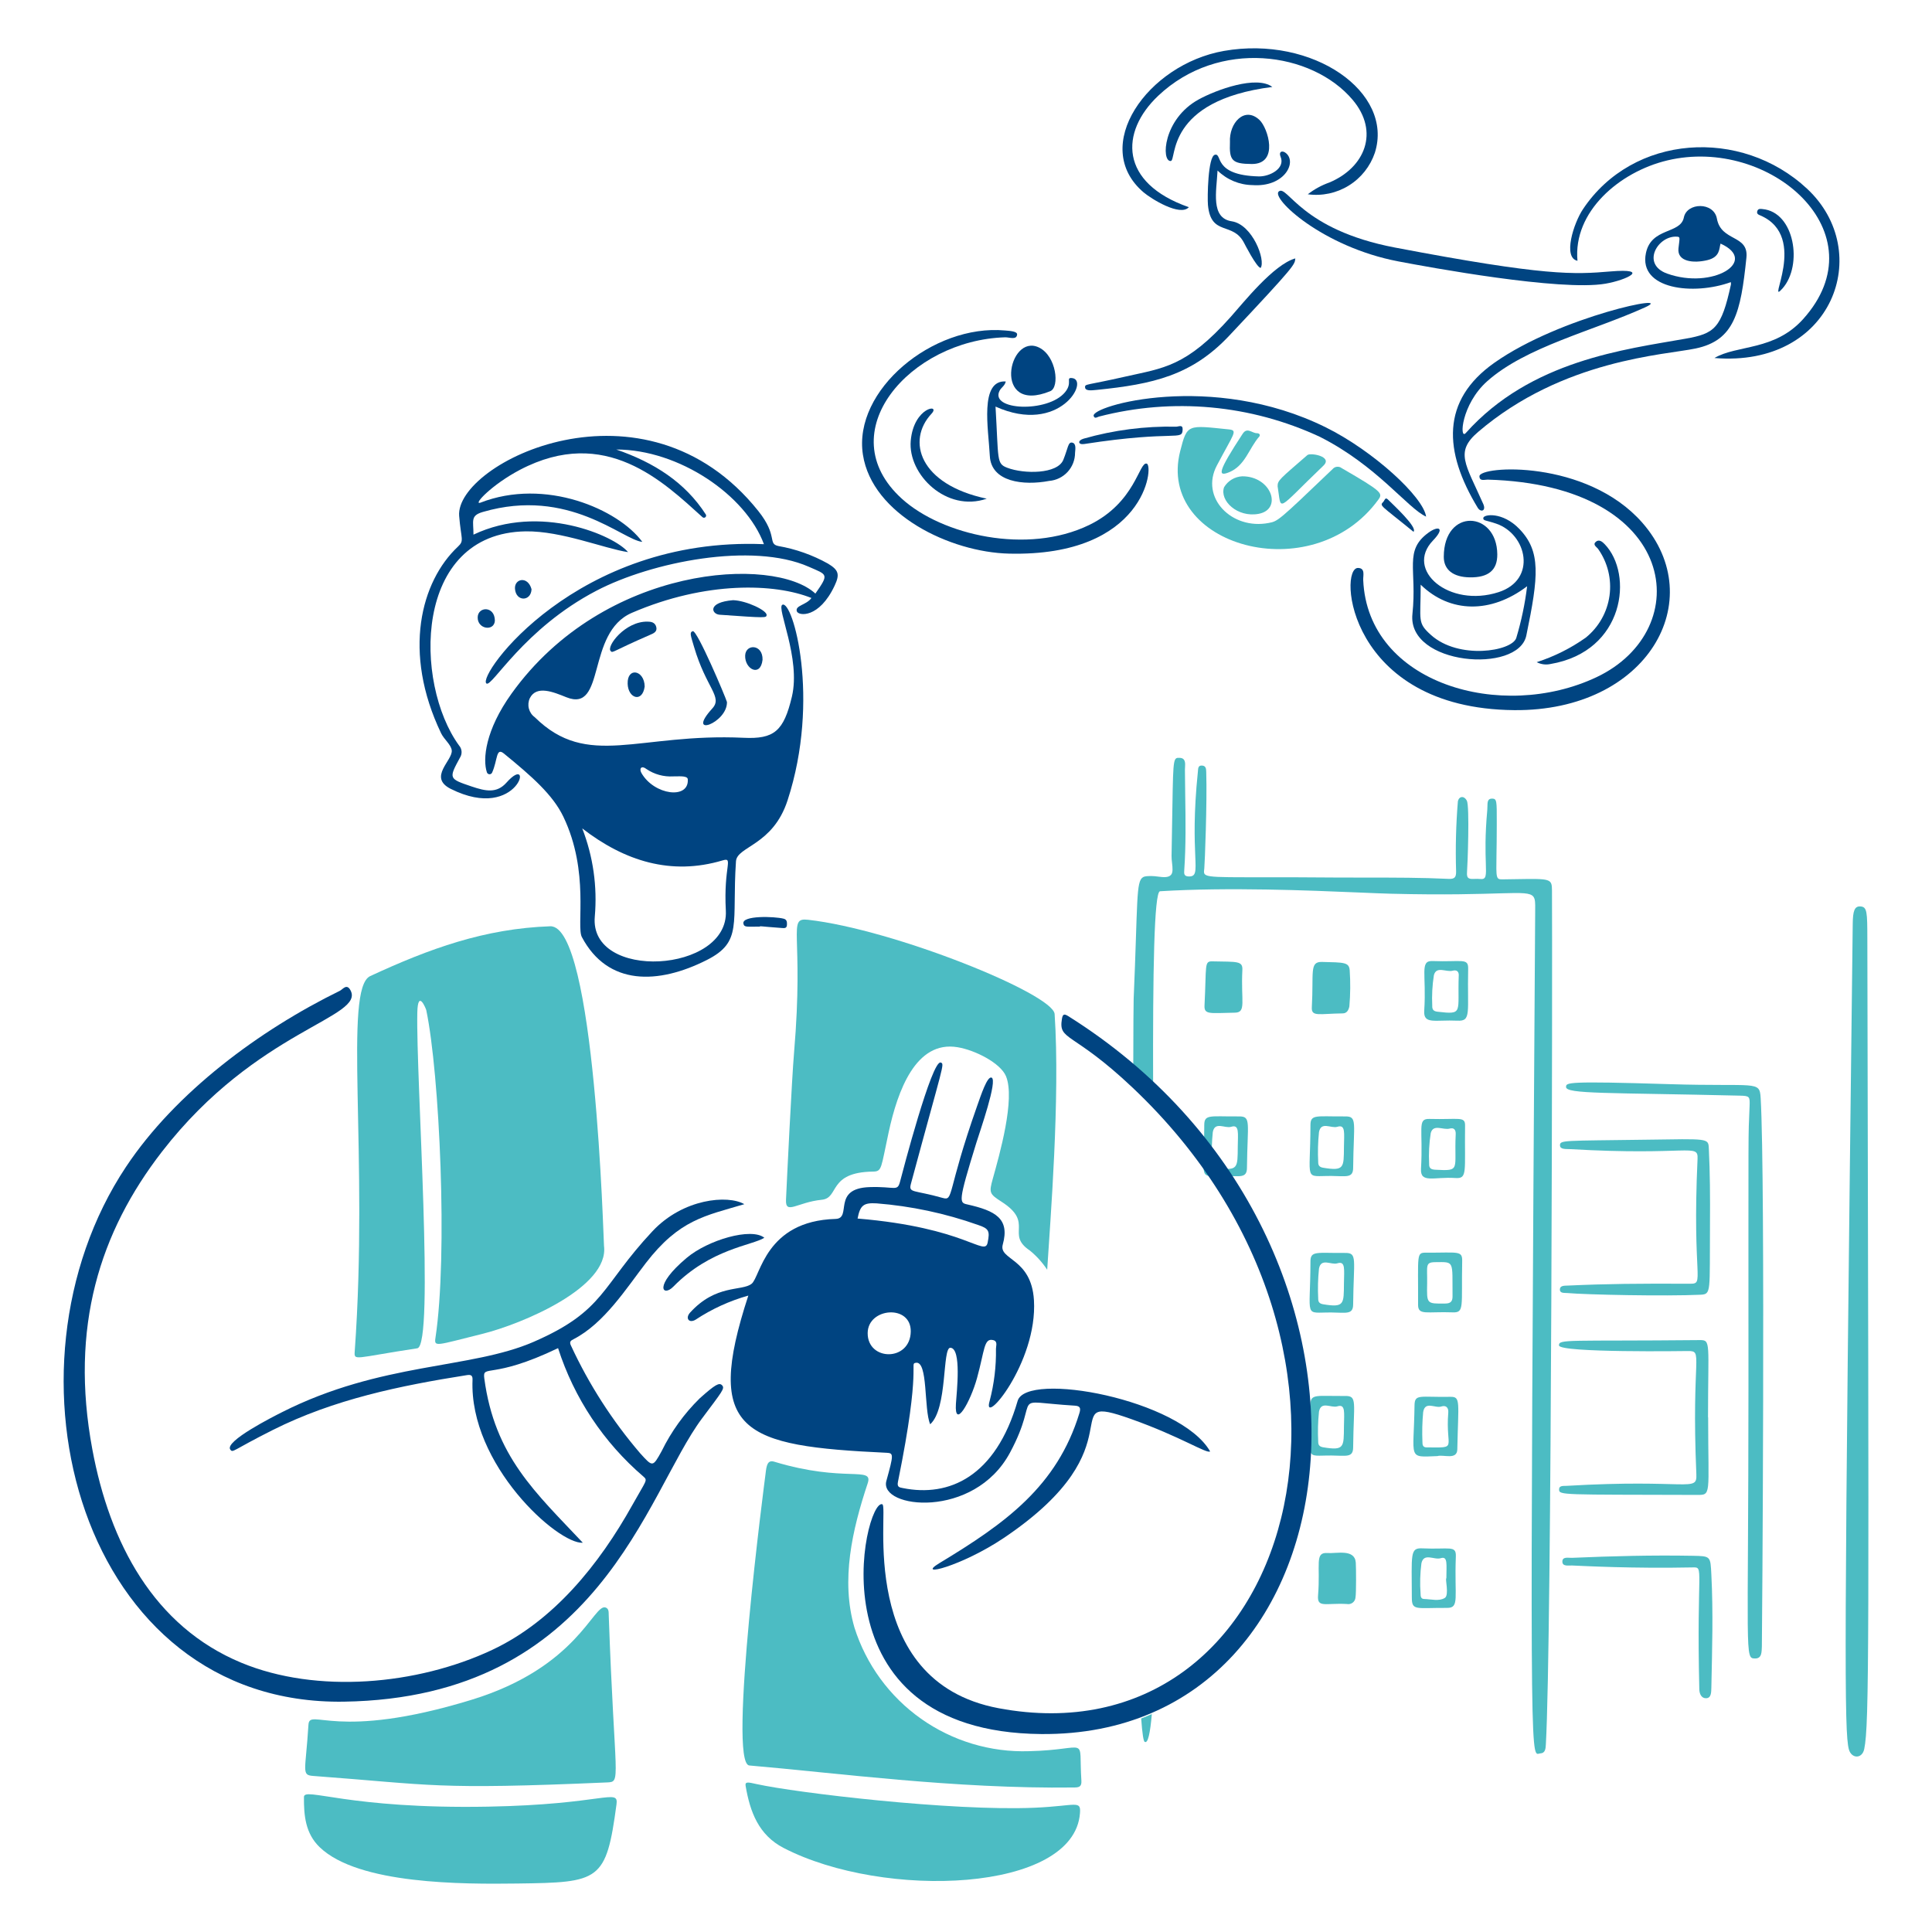<svg xmlns="http://www.w3.org/2000/svg" fill="none" viewBox="0 0 200 200"><g id="drone-operator-3--technology-drone-operator"><g id="building"><path id="vector" fill="#4cbcc3" d="M191.794 95.632C191.81 94.313 191.977 93.804 192.569 93.832C193.291 93.865 193.301 94.386 193.307 97.227C193.468 170.344 193.518 178.505 192.984 181.062C192.764 182.114 191.65 182.062 191.392 181.085C190.918 179.288 190.879 171.567 191.794 95.632Z"/><path id="vector_2" fill="#4cbcc3" d="M181 143.448C181 114.534 180.967 118.341 181.116 114.521C181.156 113.495 181.121 113.448 180.107 113.421C166.521 113.099 162.095 113.273 162.117 112.521C162.131 112.064 162.102 111.9 172.843 112.232C181.861 112.51 182.153 111.81 182.263 113.661C182.763 122.161 182.407 170.105 182.388 170.433C182.358 170.974 182.411 171.695 181.688 171.685C180.584 171.674 180.994 171.7 181 143.448Z"/><path id="vector_3" fill="#4cbcc3" d="M177.017 126.731C176.967 133.784 177.185 133.973 176.026 134.031C172.405 134.199 164.208 134.031 162.238 133.854C161.926 133.827 161.457 133.906 161.48 133.459C161.5 133.065 161.967 133.097 162.28 133.083C166.38 132.896 169.658 132.867 174.939 132.892C176.527 132.899 175.16 132.475 175.729 119.977C175.805 118.299 174.91 119.667 162.544 118.959C162.144 118.936 161.505 119.01 161.49 118.582C161.469 118.001 161.831 118.104 170.403 117.982C176.85 117.892 176.846 117.805 176.897 118.882C177.018 121.379 177.037 123.884 177.017 126.731Z"/><path id="vector_4" fill="#4cbcc3" d="M176.827 146.724C176.827 154.948 177.219 154.757 175.572 154.753C161.731 154.712 161.409 154.791 161.395 154.201C161.384 153.757 161.85 153.833 162.16 153.815C174.801 153.073 175.688 154.528 175.606 152.615C175.074 140.215 176.398 139.846 174.706 139.859C174.652 139.859 161.441 140.059 161.387 139.28C161.34 138.594 162.36 138.856 175.96 138.726C177.137 138.715 176.814 138.98 176.814 146.726L176.827 146.724Z"/><path id="vector_5" fill="#4cbcc3" d="M162.741 162.059C162.382 162.044 161.741 162.189 161.736 161.667C161.727 161.101 162.384 161.287 162.727 161.267C166.886 161.086 171.048 160.979 175.211 161.054C177.111 161.088 177.061 161.092 177.159 163.014C177.359 166.904 177.238 170.794 177.159 174.682C177.148 175.211 177.146 175.782 176.621 175.801C176.121 175.817 175.921 175.332 175.912 174.868C175.612 162.243 176.444 162.234 175.23 162.258C169.042 162.386 163.936 162.111 162.741 162.059Z"/><path id="vector_6" fill="#4cbcc3" d="M127.834 104.832C125.243 104.875 124.642 105.063 124.691 104.087C124.903 99.925 124.644 99.501 125.491 99.519C128.079 99.575 128.656 99.452 128.609 100.419C128.445 103.665 129.046 104.812 127.834 104.832Z"/><path id="vector_7" fill="#4cbcc3" d="M139 104.906C136.561 104.933 135.742 105.289 135.8 104.278C136 100.655 135.531 99.55 136.85 99.578C139.144 99.634 139.638 99.609 139.719 100.418C139.805 101.672 139.794 102.93 139.686 104.182C139.6 104.592 139.413 104.9 139 104.906Z"/><path id="vector_8" fill="#4cbcc3" d="M137.425 160.769C138.353 160.84 140.247 160.314 140.35 161.761C140.386 162.271 140.403 164.939 140.321 165.361C140.314 165.468 140.285 165.573 140.234 165.667C140.184 165.762 140.113 165.844 140.028 165.909C139.942 165.974 139.844 166.02 139.739 166.043C139.634 166.067 139.526 166.067 139.421 166.045C137.198 165.925 136.335 166.485 136.446 165.145C136.707 161.99 136.052 160.665 137.425 160.769Z"/><path id="vector_9" fill="#4cbcc3" d="M150.38 135.855C147.717 135.755 146.794 136.2 146.799 135.076C146.823 129.825 146.593 129.667 147.643 129.676C150.912 129.691 151.387 129.429 151.365 130.538C151.27 135.269 151.62 135.9 150.38 135.855ZM147.737 132.864C147.701 134.989 147.663 134.964 149.617 134.942C150.223 134.936 150.371 134.67 150.366 134.166C150.335 130.466 150.597 130.641 148.572 130.659C147.5 130.669 147.768 131.045 147.737 132.864V132.864Z"/><path id="vector_10" fill="#4cbcc3" d="M137.858 121.735C134.917 121.708 135.648 122.478 135.658 116.452C135.658 115.31 136.342 115.599 139.25 115.571C140.542 115.558 140.127 116.196 140.077 120.91C140.067 121.978 139.347 121.749 137.858 121.735ZM139.125 118.72C139.137 117.307 139.315 116.371 138.441 116.645C137.799 116.845 136.752 116.045 136.541 117.199C136.434 118.229 136.407 119.265 136.461 120.299C136.452 120.674 136.622 120.826 136.977 120.885C139.171 121.251 139.108 120.858 139.125 118.72Z"/><path id="vector_11" fill="#4cbcc3" d="M137.858 135.868C134.917 135.841 135.648 136.611 135.658 130.585C135.658 129.443 136.342 129.732 139.25 129.704C140.542 129.691 140.127 130.329 140.077 135.043C140.067 136.111 139.347 135.882 137.858 135.868ZM139.125 132.853C139.137 131.44 139.315 130.504 138.441 130.778C137.799 130.978 136.752 130.178 136.541 131.332C136.434 132.362 136.407 133.398 136.461 134.432C136.452 134.807 136.622 134.959 136.977 135.018C139.171 135.384 139.108 134.991 139.125 132.853Z"/><path id="vector_12" fill="#4cbcc3" d="M126.865 121.735C123.924 121.708 124.655 122.478 124.665 116.452C124.665 115.31 125.349 115.599 128.256 115.571C129.549 115.558 129.134 116.196 129.084 120.91C129.075 121.978 128.355 121.749 126.865 121.735ZM128.133 118.72C128.144 117.307 128.323 116.371 127.448 116.645C126.807 116.845 125.76 116.045 125.548 117.199C125.441 118.229 125.414 119.265 125.467 120.299C125.458 120.674 125.629 120.826 125.983 120.885C128.178 121.251 128.115 120.858 128.133 118.72V118.72Z"/><path id="vector_13" fill="#4cbcc3" d="M137.858 150.674C134.917 150.647 135.648 151.417 135.658 145.391C135.658 144.249 136.342 144.538 139.25 144.51C140.542 144.497 140.127 145.135 140.077 149.849C140.067 150.917 139.347 150.688 137.858 150.674ZM139.125 147.659C139.137 146.246 139.315 145.31 138.441 145.584C137.799 145.784 136.752 144.984 136.541 146.138C136.434 147.168 136.407 148.204 136.461 149.238C136.452 149.613 136.622 149.765 136.977 149.824C139.171 150.19 139.108 149.8 139.125 147.659V147.659Z"/><path id="vector_14" fill="#4cbcc3" d="M149.8 166.449C146.563 166.431 146.156 166.772 146.152 165.373C146.138 160.895 145.952 160.227 147.215 160.285C150.051 160.415 150.755 159.932 150.708 161.13C150.542 165.379 151.12 166.457 149.8 166.449ZM149.728 163.385C149.728 161.965 149.9 161.062 149.145 161.303C148.472 161.518 147.397 160.703 147.145 161.826C147.008 162.875 146.979 163.936 147.058 164.991C147.058 165.245 147.087 165.519 147.419 165.527C148.146 165.545 148.965 165.791 149.568 165.417C150.042 165.125 149.574 163.385 149.727 163.385H149.728Z"/><path id="vector_15" fill="#4cbcc3" d="M148.3 99.486C151.333 99.605 152.009 99.129 151.983 100.286C151.883 104.827 152.344 105.731 150.873 105.661C148.551 105.552 147.34 106.083 147.436 104.627C147.683 100.823 146.936 99.432 148.3 99.486ZM151.012 100.986C151.03 100.513 150.738 100.392 150.388 100.486C149.727 100.673 148.698 99.959 148.437 100.946C148.271 101.991 148.214 103.05 148.266 104.107C148.248 104.502 148.39 104.686 148.813 104.733C151.542 105.046 150.864 104.847 151.008 100.991L151.012 100.986Z"/><path id="vector_16" fill="#4cbcc3" d="M148.8 150.733C145.655 150.86 146.358 151.085 146.431 145.488C146.447 144.265 146.988 144.658 150.142 144.599C151.23 144.579 150.96 145.099 150.86 150.039C150.835 151.174 149.426 150.546 148.8 150.733ZM149.926 146.246C149.973 145.667 149.642 145.452 149.197 145.602C148.569 145.814 147.52 144.983 147.326 146.181C147.23 147.208 147.205 148.24 147.25 149.27C147.244 149.57 147.299 149.83 147.665 149.833C151.019 149.86 149.618 150.03 149.924 146.246H149.926Z"/><path id="vector_17" fill="#4cbcc3" d="M147.953 115.831C151.042 115.913 151.676 115.531 151.663 116.513C151.601 121.322 151.946 122.036 150.656 121.948C148.466 121.8 147.014 122.538 147.102 120.995C147.338 116.863 146.676 115.8 147.953 115.831ZM150.694 117.417C150.717 116.95 150.51 116.711 150.07 116.831C149.406 117.014 148.37 116.311 148.11 117.296C147.945 118.344 147.89 119.406 147.944 120.465C147.922 120.93 148.13 121.065 148.572 121.089C151.286 121.24 150.514 121.1 150.694 117.417V117.417Z"/><path id="Subtract" fill="#4cbcc3" fill-rule="evenodd" d="M118.135 177.896C118.248 179.468 118.377 180.341 118.522 180.324C118.833 180.48 119.066 179.425 119.238 177.437C118.876 177.598 118.508 177.751 118.135 177.896ZM119.37 112.329C119.335 100.715 119.468 92.3 120.086 92.262C127.186 91.826 135.513 92.176 140.65 92.391C142.02 92.449 143.163 92.497 143.995 92.518C155.406 92.809 158.105 92.011 158.735 92.822C158.937 93.082 158.927 93.507 158.922 94.187C158.355 181.79 158.423 181.772 159.314 181.537C159.358 181.525 159.404 181.513 159.452 181.511C159.975 181.488 160.002 181.014 160.026 180.588C160.645 169.83 160.707 98.246 160.661 92.23C160.651 90.948 160.597 90.949 156.886 91.01C156.486 91.016 156.044 91.024 155.555 91.03C154.874 91.039 154.875 90.969 154.915 88.52C154.928 87.738 154.945 86.714 154.945 85.372C154.945 85.256 154.945 85.145 154.945 85.039C154.948 82.917 154.949 82.687 154.479 82.672C153.986 82.653 153.982 83.049 153.977 83.491C153.975 83.609 153.974 83.73 153.963 83.848C153.719 86.51 153.776 88.241 153.812 89.333C153.857 90.701 153.869 91.064 153.213 90.993C153.015 90.972 152.826 90.978 152.655 90.984C152.148 91.001 151.802 91.012 151.865 90.293C151.922 89.64 152.153 83.457 151.845 82.878C151.568 82.358 151.049 82.405 150.921 82.937C150.722 85.352 150.66 87.776 150.735 90.198C150.744 90.791 150.607 91.012 149.965 90.981C147.172 90.847 144.377 90.848 141.582 90.849C140.399 90.849 139.216 90.85 138.033 90.84C126.879 90.747 124.934 90.982 124.672 90.426C124.611 90.295 124.642 90.12 124.669 89.887C124.72 89.458 124.969 83.022 124.869 79.931L124.868 79.905C124.859 79.61 124.848 79.281 124.449 79.251C124.053 79.221 124.033 79.504 124.014 79.767C124.011 79.805 124.009 79.843 124.005 79.879C123.552 84.274 123.665 86.965 123.732 88.568C123.804 90.274 123.823 90.747 123.054 90.73C122.55 90.719 122.57 90.426 122.594 90.079L122.594 90.073C122.772 87.508 122.733 84.942 122.694 82.375C122.681 81.483 122.667 80.59 122.663 79.697C122.663 79.619 122.668 79.533 122.674 79.443C122.701 79 122.734 78.471 122.116 78.452C121.984 78.448 121.878 78.444 121.792 78.484C121.35 78.689 121.447 80.059 121.279 88.617C121.275 88.837 121.302 89.083 121.33 89.328C121.387 89.831 121.442 90.326 121.219 90.569C120.934 90.878 120.403 90.811 119.871 90.744C119.634 90.714 119.396 90.684 119.18 90.687C118.802 90.694 118.527 90.69 118.324 90.808C117.584 91.239 117.79 93.295 117.356 103.418C117.339 103.812 117.323 106.434 117.315 110.49C118.021 111.091 118.706 111.705 119.37 112.329Z" clip-rule="evenodd"/></g><g id="drone"><path id="vector_18" fill="#004481" d="M179.173 29.207C175.323 30.607 169.608 29.96 170.384 26.207C170.94 23.517 173.962 24.257 174.312 22.514C174.626 20.944 177.412 20.885 177.733 22.631C178.173 25.049 181.038 24.257 180.788 26.675C180.197 32.41 179.527 35.233 175.532 36.075C172.347 36.748 161.795 37.198 153.014 44.714C150.595 46.785 151.689 47.984 153.547 52.173C153.871 52.902 153.283 53.073 152.971 52.559C149.444 46.749 149.144 41.468 154.701 37.551C161.545 32.728 173.701 30.274 170.292 31.82C164.84 34.287 157.97 35.896 153.96 39.46C151.26 41.86 151.05 45.596 151.737 44.827C158.464 37.291 168.295 36.164 174.489 35.061C177.473 34.53 178.195 34.026 179.189 29.437C179.192 29.36 179.187 29.283 179.173 29.207V29.207ZM178.11 25.216C177.957 25.716 178.085 26.608 176.737 26.932C175.328 27.27 173.596 27.111 173.755 25.703C173.881 24.597 173.946 24.53 173.625 24.503C171.646 24.335 169.83 27.334 172.58 28.322C177.286 30.01 182.127 27.031 178.11 25.216Z"/><path id="vector_19" fill="#4cbcc3" d="M122.172 46.707C122.899 43.847 122.941 44.019 127.202 44.45C128.18 44.55 127.724 44.856 125.963 48.201C124.218 51.517 127.498 54.877 131.336 54.137C132.303 53.951 132.299 53.963 137.954 48.555C138.068 48.421 138.23 48.336 138.405 48.319C138.58 48.301 138.755 48.352 138.894 48.461C143.139 50.92 143.165 51.066 142.676 51.736C135.837 61.111 119.687 56.488 122.172 46.707Z"/><path id="vector_20" fill="#004481" d="M156.744 73.513C139.504 73.356 138.517 58.739 140.588 58.794C141.353 58.814 141.1 59.579 141.119 60.037C141.576 70.797 155.458 74.744 165.278 70.098C175.626 65.2 173.889 50.209 154 49.65C153.7 49.642 153.168 49.85 153.15 49.314C153.112 48.201 164.22 47.514 170.014 54.114C177 62.088 170.6 73.638 156.744 73.513Z"/><path id="vector_21" fill="#004481" d="M104.445 57.311C98.375 57.165 90.296 53.276 89.33 47.077C88.286 40.377 96.591 33.542 104.015 34.209C104.492 34.252 105.33 34.286 105.291 34.638C105.227 35.226 104.491 34.905 104.046 34.918C94.22 35.211 85.806 44.782 93.363 51.631C97.529 55.406 106.357 57.441 112.737 54.354C117.578 52.012 117.908 47.743 118.715 47.997C119.449 48.228 118.569 57.651 104.445 57.311Z"/><path id="vector_22" fill="#004481" d="M123.069 21.449C122.174 22.443 119.184 20.592 118.385 19.913C112.8 15.16 118.785 6.658 126.708 5.27C135.919 3.657 144.315 9.546 142.326 15.812C141.848 17.224 140.894 18.425 139.627 19.209C138.36 19.994 136.86 20.313 135.383 20.112C136.059 19.587 136.815 19.174 137.622 18.889C141.286 17.35 142.832 13.655 140.022 10.331C135.812 5.345 126.161 3.983 119.892 9.92C115.93 13.672 115.866 18.932 123.069 21.449Z"/><path id="vector_23" fill="#004481" d="M177.479 37.061C179.817 35.681 183.679 36.34 186.652 33.041C194.7 24.11 183.215 14.07 172.6 16.606C167.624 17.794 162.828 21.929 163.3 26.997C161.759 26.685 162.9 23.102 163.868 21.655C169.048 13.882 180.236 13.17 187.068 19.537C194.068 26.063 189.739 38.075 177.479 37.061Z"/><path id="vector_24" fill="#004481" d="M146.214 63.566C146.707 58.888 145.306 57.008 147.879 55.137C148.89 54.402 149.644 54.603 148.341 55.956C145.394 59.015 150.007 62.956 155.131 61.3C159.138 60.007 158.072 55.3 154.889 54.209C153.81 53.839 153.521 53.924 153.55 53.621C153.586 53.233 155.541 52.957 157.271 54.743C159.53 57.074 159.28 59.62 158.005 65.786C157.176 69.8 145.655 68.86 146.214 63.566ZM147.069 60.526C147.069 64.29 146.696 64.439 148.125 65.726C151.005 68.32 156.493 67.426 156.962 66.049C157.489 64.297 157.866 62.503 158.088 60.687C154.351 63.53 150.111 63.492 147.069 60.526Z"/><path id="vector_25" fill="#004481" d="M144.749 27.058C136.884 25.558 131.527 20.49 132.384 19.816C133.284 19.11 134.65 23.767 144.406 25.626C160.006 28.599 162.947 28.417 166.736 28.098C170.904 27.748 168.421 28.986 166.191 29.368C161.518 30.168 147.912 27.661 144.749 27.058Z"/><path id="vector_26" fill="#004481" d="M147.63 53.48C145.73 52.629 142.535 48.192 136.624 45.217C129.478 41.887 121.396 41.147 113.764 43.124C113.576 43.18 113.322 43.387 113.217 43.064C112.881 42.032 125.454 38.407 137.245 44.239C142.144 46.662 147.345 51.431 147.63 53.48Z"/><path id="vector_27" fill="#004481" d="M134.089 26.75C134.024 27.399 134.189 27.375 127.238 34.761C123.368 38.871 119.357 39.772 113.544 40.361C112.921 40.424 112.344 40.485 112.324 40.088C112.308 39.724 112.45 39.907 116.483 38.988C120.418 38.095 122.783 37.999 127.417 32.788C128.7 31.355 131.832 27.385 134.089 26.75Z"/><path id="vector_28" fill="#004481" d="M103.057 42.09C103.382 47.622 103.136 47.99 104.266 48.421C106.005 49.088 109.473 49.087 110.074 47.602C110.574 46.368 110.558 45.739 110.989 45.819C111.42 45.899 111.324 46.478 111.289 46.868C111.292 47.602 111.017 48.31 110.521 48.85C110.024 49.39 109.342 49.724 108.611 49.783C105.95 50.29 102.603 49.904 102.466 47.198C102.325 44.412 101.38 39.329 104.115 39.486C104.034 39.923 103.655 40.109 103.485 40.432C102.394 42.498 108.485 42.757 110.257 40.598C111.063 39.616 110.291 39.073 110.966 39.136C112.855 39.31 109.7 45.078 103.057 42.09Z"/><path id="vector_29" fill="#004481" d="M149.46 57.641C149.467 52.549 154.96 52.876 154.999 57.378C155.015 59.016 154.09 59.794 152.159 59.768C150.429 59.744 149.458 58.98 149.46 57.641Z"/><path id="vector_30" fill="#004481" d="M130.5 27.737C130.067 27.67 128.8 25.172 128.787 25.15C127.639 22.903 125.351 24.502 125.047 21.223C124.978 20.48 125.038 16.208 125.76 16.023C126.583 15.814 125.489 18.146 130.312 18.262C131.427 18.288 133.09 17.44 132.562 16.214C132.345 15.709 132.742 15.504 133.162 15.884C134.262 16.877 132.898 19.399 129.654 19.161C128.3 19.141 127.006 18.601 126.04 17.652C125.932 19.801 125.297 22.571 127.509 22.908C129.669 23.239 131.042 26.95 130.5 27.737Z"/><path id="vector_31" fill="#004481" d="M107.561 35.977C109.361 36.854 109.722 40.087 108.723 40.495C102.682 42.967 104.351 34.409 107.561 35.977Z"/><path id="vector_32" fill="#004481" d="M159.079 68.548C160.895 67.964 162.611 67.105 164.167 66C165.505 64.918 166.381 63.368 166.617 61.663C166.852 59.959 166.43 58.229 165.435 56.825C165.282 56.616 164.85 56.399 165.19 56.094C165.53 55.789 165.872 56.08 166.115 56.331C169.115 59.437 168.202 67.431 160.502 68.739C160.02 68.843 159.517 68.775 159.079 68.548Z"/><path id="vector_33" fill="#004481" d="M127.325 14.721C127.215 12.741 128.83 10.955 130.385 12.421C131.258 13.242 132.433 16.99 129.585 16.977C127.52 16.964 127.247 16.6 127.325 14.721Z"/><path id="vector_34" fill="#4cbcc3" d="M128.6 49.307C131.613 49.296 132.795 52.724 130.294 53.192C128.088 53.605 126.229 51.82 126.715 50.438C126.911 50.108 127.186 49.832 127.515 49.635C127.844 49.438 128.217 49.325 128.6 49.307V49.307Z"/><path id="vector_35" fill="#004481" d="M131.711 9C120.564 10.42 121.845 16.639 121.192 16.67C120.192 16.718 120.385 12.32 124.092 10.292C125.9 9.3 130.078 7.765 131.711 9Z"/><path id="vector_36" fill="#004481" d="M102.146 51.624C97.989 53.065 93.969 49.132 94.279 45.624C94.589 42.116 97.431 41.754 96.425 42.833C93.821 45.63 95.18 50.155 102.146 51.624Z"/><path id="vector_37" fill="#4cbcc3" d="M132.258 50.341C132.245 49.722 132.508 49.572 135.341 47.108C135.648 46.841 138.001 47.245 137.003 48.201C131.963 53.028 132.7 52.984 132.258 50.341Z"/><path id="vector_38" fill="#004481" d="M112.236 45.964C111.597 46.064 111.516 45.598 112.189 45.406C115.301 44.519 118.529 44.102 121.764 44.17C121.999 44.17 122.439 43.921 122.426 44.439C122.392 45.706 121.784 44.489 112.236 45.964Z"/><path id="vector_39" fill="#004481" d="M182.262 22.317C182.067 22.232 181.825 22.161 181.91 21.864C181.995 21.567 182.255 21.624 182.453 21.642C185.782 21.942 186.644 27.455 184.532 29.851C182.729 31.9 187.306 24.53 182.262 22.317Z"/><path id="vector_40" fill="#4cbcc3" d="M130.374 45.175C129.281 46.398 128.913 48.242 127.174 48.912C126.081 49.333 126.028 48.89 128.645 44.897C129.105 44.197 129.61 44.839 130.09 44.843C130.486 44.846 130.432 45.11 130.374 45.175Z"/><path id="vector_41" fill="#004481" d="M146.324 55.05C142.901 52.25 142.774 52.386 143.21 51.938C143.329 51.817 143.392 51.42 143.675 51.705C144.167 52.2 146.788 54.6 146.324 55.05Z"/></g><g id="operator"><path id="vector_42" fill="#4cbcc3" d="M43.2 104.82C43.053 111.571 45.011 139.303 43.195 139.576C36.633 140.565 36.647 140.931 36.723 139.866C38.176 119.553 35.529 102.339 38.323 101.045C44.472 98.196 50.182 96.122 56.956 95.888C61.632 95.726 62.472 128.557 62.527 128.979C63.079 133.256 54.083 137.054 49.897 138.091C45.087 139.284 44.929 139.482 45.082 138.466C46.369 129.972 45.504 111.106 44.126 104.566C44.106 104.463 43.257 102.311 43.2 104.82Z"/><path id="vector_43" fill="#004481" d="M77.467 134.118C75.526 134.663 73.682 135.506 72 136.618C71.323 137.018 70.911 136.459 71.441 135.876C74.128 132.921 76.776 133.691 77.801 132.901C78.726 132.188 79.212 126.386 86.496 126.183C88.253 126.133 86.054 123.021 90.027 122.889C92.661 122.802 92.895 123.389 93.173 122.322C93.415 121.384 96.479 109.659 97.386 109.995C97.812 110.152 97.662 110.069 94.301 122.535C94.032 123.535 94.545 123.147 97.583 124.009C98.754 124.341 97.983 123.468 101.15 114.495C101.561 113.333 102.197 111.401 102.642 111.551C103.319 111.781 101.429 117.142 101.062 118.331C99.155 124.511 99.299 124.493 100.152 124.686C103.023 125.336 104.56 126.133 103.806 128.836C103.355 130.454 106.771 130.198 107.034 134.597C107.424 141.11 101.604 147.891 102.447 145.029C102.912 143.263 103.133 141.442 103.102 139.616C103.102 139.302 103.31 138.844 102.802 138.725C101.844 138.501 101.94 139.761 101.142 142.655C100.455 145.147 98.785 148.055 98.957 145.314C99.031 144.14 99.565 139.577 98.387 139.519C97.517 139.476 98.123 145.809 96.292 147.44C95.621 145.87 96.092 140.84 94.802 141.076C94.109 141.206 95.439 141.176 92.956 153.396C92.841 153.962 93.118 153.975 93.474 154.047C98.212 155 103.059 152.914 105.346 145.02C106.246 141.913 122.176 144.849 125.271 150.249C124.935 150.523 122.23 148.723 117.117 146.906C108.803 143.952 118.346 149.506 103.917 159.206C99.567 162.129 94.688 163.361 97.261 161.806C104.076 157.694 109.425 153.861 111.742 146.28C111.903 145.751 111.802 145.546 111.262 145.513C104.126 145.075 107.888 144.165 104.556 150.374C100.825 157.329 90.962 156.169 91.756 153.306C92.512 150.57 92.516 150.426 91.791 150.392C76.87 149.694 72.821 148.305 77.467 134.118ZM88.776 126.143C100.044 127.081 101.938 130.143 102.242 128.625C102.479 127.447 102.384 127.18 101.242 126.805C97.855 125.604 94.325 124.853 90.742 124.571C89.406 124.494 89.043 124.761 88.776 126.143ZM94.281 137.843C94.326 134.99 89.844 135.36 89.821 137.994C89.8 140.918 94.231 140.976 94.281 137.842V137.843Z"/><path id="vector_44" fill="#004481" d="M49.7 52.048C56.455 49.41 64.017 52.728 66.492 56.095C64.443 55.905 58.897 50.404 49.992 52.995C48.664 53.38 49.014 53.903 49.014 55.346C55.914 52.07 63.629 55.46 65.014 57.156C62.553 56.786 58.138 54.956 54.427 55.005C42.735 55.173 42.845 70.751 47.52 77.171C47.672 77.342 47.764 77.558 47.781 77.787C47.798 78.015 47.739 78.242 47.614 78.434C46.438 80.603 46.446 80.611 48.814 81.413C50.291 81.913 51.426 82.147 52.433 81.013C55.367 77.713 53.772 85.219 46.665 81.666C44.274 80.466 46.882 78.716 46.765 77.677C46.697 77.085 45.978 76.553 45.665 75.911C41.642 67.518 43.565 60.186 47.408 56.585C48.086 55.95 47.729 55.84 47.532 53.409C47.1 47.947 66.712 38.131 78.5 52.9C80.566 55.488 79.435 56.285 80.577 56.525C82.377 56.838 84.112 57.452 85.708 58.342C86.822 59.013 86.952 59.454 86.398 60.63C84.798 64.035 82.641 63.773 82.486 63.279C82.293 62.663 83.466 62.647 84 61.904C80.211 60.381 73.082 60.133 65.412 63.439C60.638 65.496 62.76 73.839 58.626 72.177C57.311 71.647 55.545 70.902 54.85 72.271C54.691 72.609 54.656 72.991 54.749 73.352C54.843 73.714 55.059 74.031 55.362 74.249C60.85 79.657 66.049 75.865 76.992 76.376C80.131 76.523 81.131 75.699 81.979 72.109C82.917 68.139 80.346 62.909 80.992 62.604C82.057 62.099 84.962 72.33 81.528 82.854C80 87.541 76.294 87.6 76.188 89.159C75.752 95.604 76.909 97.488 73.171 99.378C68.133 101.926 62.922 102.07 60.236 97.007C59.636 95.883 61.057 90.27 58.325 84.559C57.237 82.284 55.073 80.383 52.167 78.008C51.331 77.325 51.532 78.664 50.944 79.979C50.92 80.032 50.881 80.077 50.831 80.108C50.781 80.139 50.724 80.154 50.665 80.151C50.607 80.148 50.551 80.128 50.504 80.092C50.457 80.057 50.422 80.008 50.404 79.953C49.949 78.609 50.239 75.581 52.961 71.792C62.561 58.419 80.161 57.509 84.408 61.448C85.848 59.382 85.657 59.521 83.719 58.668C77.867 56.095 67.473 58.155 61.735 61.154C54.186 65.098 50.906 71.195 50.354 70.754C49.343 69.954 59.668 55.528 79.082 56.334C77.205 51.25 70.282 46.534 63.798 46.534C67.698 47.879 70.918 49.919 73.063 53.254C73.092 53.3 73.103 53.354 73.095 53.407C73.087 53.461 73.059 53.509 73.018 53.544C72.977 53.579 72.925 53.598 72.871 53.597C72.817 53.597 72.765 53.577 72.725 53.541C68.687 49.891 62.664 44.001 53.825 48.636C50.909 50.171 48.977 52.25 49.7 52.048ZM60.274 85.757C61.4 88.655 61.845 91.773 61.574 94.871C60.956 101.597 75.483 100.731 75.138 94.271C74.888 89.602 75.979 88.723 74.794 89.071C69.476 90.655 64.667 89.153 60.274 85.757ZM71.2 80.671C71.171 80.234 70.034 80.4 69.69 80.371C68.711 80.43 67.74 80.164 66.927 79.615C66.41 79.204 66.133 79.552 66.403 80.025C67.714 82.315 71.344 82.792 71.2 80.671Z"/><path id="vector_45" fill="#4cbcc3" d="M108.405 131.442C107.912 130.696 107.309 130.028 106.617 129.461C104.055 127.751 107.112 126.608 103.685 124.407C102.424 123.597 102.368 123.478 102.774 122.022C103.46 119.566 105.119 113.76 104.138 111.407C103.575 110.056 100.961 108.707 99.12 108.407C94.801 107.687 92.92 112.921 91.993 117.214C91.182 120.945 91.324 121.268 90.377 121.282C85.677 121.348 86.909 124.014 85.077 124.198C82.525 124.454 81.295 125.798 81.367 124.198C81.454 122.268 81.967 111.68 82.201 108.954C83.25 96.611 81.443 94.966 83.651 95.215C92.527 96.215 109.036 102.884 109.175 104.975C109.756 113.693 108.719 126.4 108.405 131.442Z"/><path id="vector_46" fill="#004481" d="M57.771 139.559C50.877 142.872 49.934 141.183 50.134 142.688C51.21 150.769 55.442 154.501 60.334 159.704C57.77 159.883 48.554 151.623 48.916 142.843C48.934 142.408 48.783 142.282 48.341 142.351C41.416 143.445 34.578 144.851 28.241 148.032C24.033 150.142 24.122 150.437 23.841 150.06C23.206 149.205 28.341 146.621 29.178 146.197C39.488 140.981 48.691 141.759 55.25 138.903C62.65 135.682 62.196 133.163 67.544 127.456C70.713 124.073 75.339 123.664 77.053 124.656C73.004 125.865 70.332 126.236 66.846 130.763C64.829 133.381 62.546 136.998 59.378 138.63C59.104 138.771 58.9 138.884 59.109 139.301C60.976 143.329 63.388 147.081 66.278 150.452C67.568 151.873 67.566 151.897 68.492 150.224C69.486 148.191 70.819 146.343 72.434 144.757C74.052 143.312 74.458 143.096 74.749 143.404C75.059 143.731 74.782 144.016 72.667 146.845C66.861 154.611 62.052 175.756 35.596 176.156C8.302 176.57 -0.923 141.791 13.046 120.787C18.177 113.072 26.861 106.641 35.183 102.566C35.473 102.425 35.867 101.815 36.247 102.45C37.98 105.35 26.63 106.474 16.766 119.223C10.33 127.541 7.203 137.374 9.556 150.023C11.356 159.723 15.911 168.365 24.99 172.129C32.79 175.362 43.185 174.443 50.945 170.799C57.293 167.817 62.023 161.967 65.466 155.791C66.9 153.22 67.077 153.267 66.608 152.854C62.488 149.326 59.429 144.723 57.771 139.559V139.559Z"/><path id="vector_47" fill="#4cbcc3" d="M32.414 183.844C31.169 183.752 31.635 183.364 31.93 178.554C32.042 176.724 34.684 180.293 48.824 175.959C59.803 172.594 61.43 165.989 62.686 166.407C63.036 166.523 63.005 166.88 63.015 167.172C63.625 184.522 64.366 184.45 62.823 184.517C44.894 185.294 44.9 184.771 32.414 183.844Z"/><path id="vector_48" fill="#4cbcc3" d="M53.544 194.982C47.944 195.054 37.117 195.09 33.096 191.224C31.606 189.791 31.451 187.924 31.465 186.024C31.473 184.952 36.015 187.291 50.534 187.024C62.497 186.801 64.047 185.084 63.821 186.775C62.752 194.758 62.105 194.872 53.544 194.982Z"/><path id="vector_49" fill="#4cbcc3" d="M81.121 191.3C78.526 189.959 77.644 187.556 77.189 184.891C77.106 184.406 77.42 184.486 78.342 184.691C82.391 185.585 98.494 187.508 107.09 187.136C111.406 186.95 111.902 186.313 111.799 187.697C111.19 195.913 91.493 196.664 81.121 191.3Z"/><path id="vector_50" fill="#004481" d="M79.125 128.133C77.891 128.925 73.55 129.268 69.705 133.192C68.613 134.307 67.592 133.145 71.096 130.206C73.3 128.356 77.779 127.045 79.125 128.133Z"/><path id="vector_51" fill="#004481" d="M75.255 72.674C75.304 74.859 70.914 76.44 73.741 73.335C74.836 72.135 73.113 71.249 71.854 66.987C71.493 65.764 71.354 65.455 71.717 65.34C72.164 65.2 75.089 72.106 75.255 72.674Z"/><path id="vector_52" fill="#004481" d="M75.894 62.13C77.294 62.179 79.43 63.211 79.358 63.682C79.316 63.958 79.352 63.982 74.497 63.637C73.647 63.576 73.189 62.347 75.894 62.13Z"/><path id="vector_53" fill="#004481" d="M67.033 64.351C67.343 64.357 67.814 64.384 67.94 64.921C68.054 65.412 67.64 65.571 67.291 65.721C63.271 67.468 63.448 67.639 63.217 67.396C62.75 66.909 64.72 64.3 67.033 64.351Z"/><path id="vector_54" fill="#004481" d="M78.669 95.923C77.297 95.923 77.045 96.016 76.958 95.618C76.768 94.748 80.166 94.86 81.119 95.102C81.465 95.19 81.477 95.45 81.465 95.742C81.448 96.121 81.184 96.084 80.944 96.067C78.5 95.889 78.672 95.845 78.669 95.923Z"/><path id="vector_55" fill="#004481" d="M66.737 71.067C66.506 72.774 65.021 72.315 64.974 70.782C64.92 69.024 66.708 69.353 66.737 71.067Z"/><path id="vector_56" fill="#004481" d="M78.939 68.3C78.73 70.144 77.081 69.275 77.139 67.855C77.186 66.635 78.979 66.657 78.939 68.3Z"/><path id="vector_57" fill="#004481" d="M51.229 64.257C51.162 65.385 49.418 65.152 49.45 63.898C49.479 62.774 51.222 62.7 51.229 64.257Z"/><path id="vector_58" fill="#004481" d="M55.025 61C54.969 62.277 53.412 62.308 53.311 60.953C53.232 59.893 54.646 59.588 55.025 61Z"/><path id="vector_59" fill="#004481" d="M107.8 179.508C83.74 179.308 89.5 155.067 91.338 155.722C92.061 155.979 88.502 174.043 103.376 176.834C133.829 182.548 146.293 140.049 117.237 112.585C111.017 106.705 109.554 107.773 109.929 105.485C110.014 104.962 110.164 104.926 110.602 105.201C147.15 128.147 141.864 179.784 107.8 179.508Z"/><path id="vector_60" fill="#4cbcc3" d="M79.246 152.592C79.346 151.731 79.43 151.092 80.161 151.318C87.429 153.518 90.427 151.735 89.826 153.543C88.213 158.391 87.026 163.585 88.453 168.489C89.66 172.3 92.079 175.613 95.342 177.922C98.605 180.232 102.533 181.412 106.529 181.282C112.88 181.138 111.629 179.51 111.945 184.34C111.986 184.968 111.694 185.04 111.173 185.04C98.826 185.199 86.389 183.512 77.568 182.761C75.3 182.572 79.206 152.922 79.246 152.592Z"/></g></g></svg>
